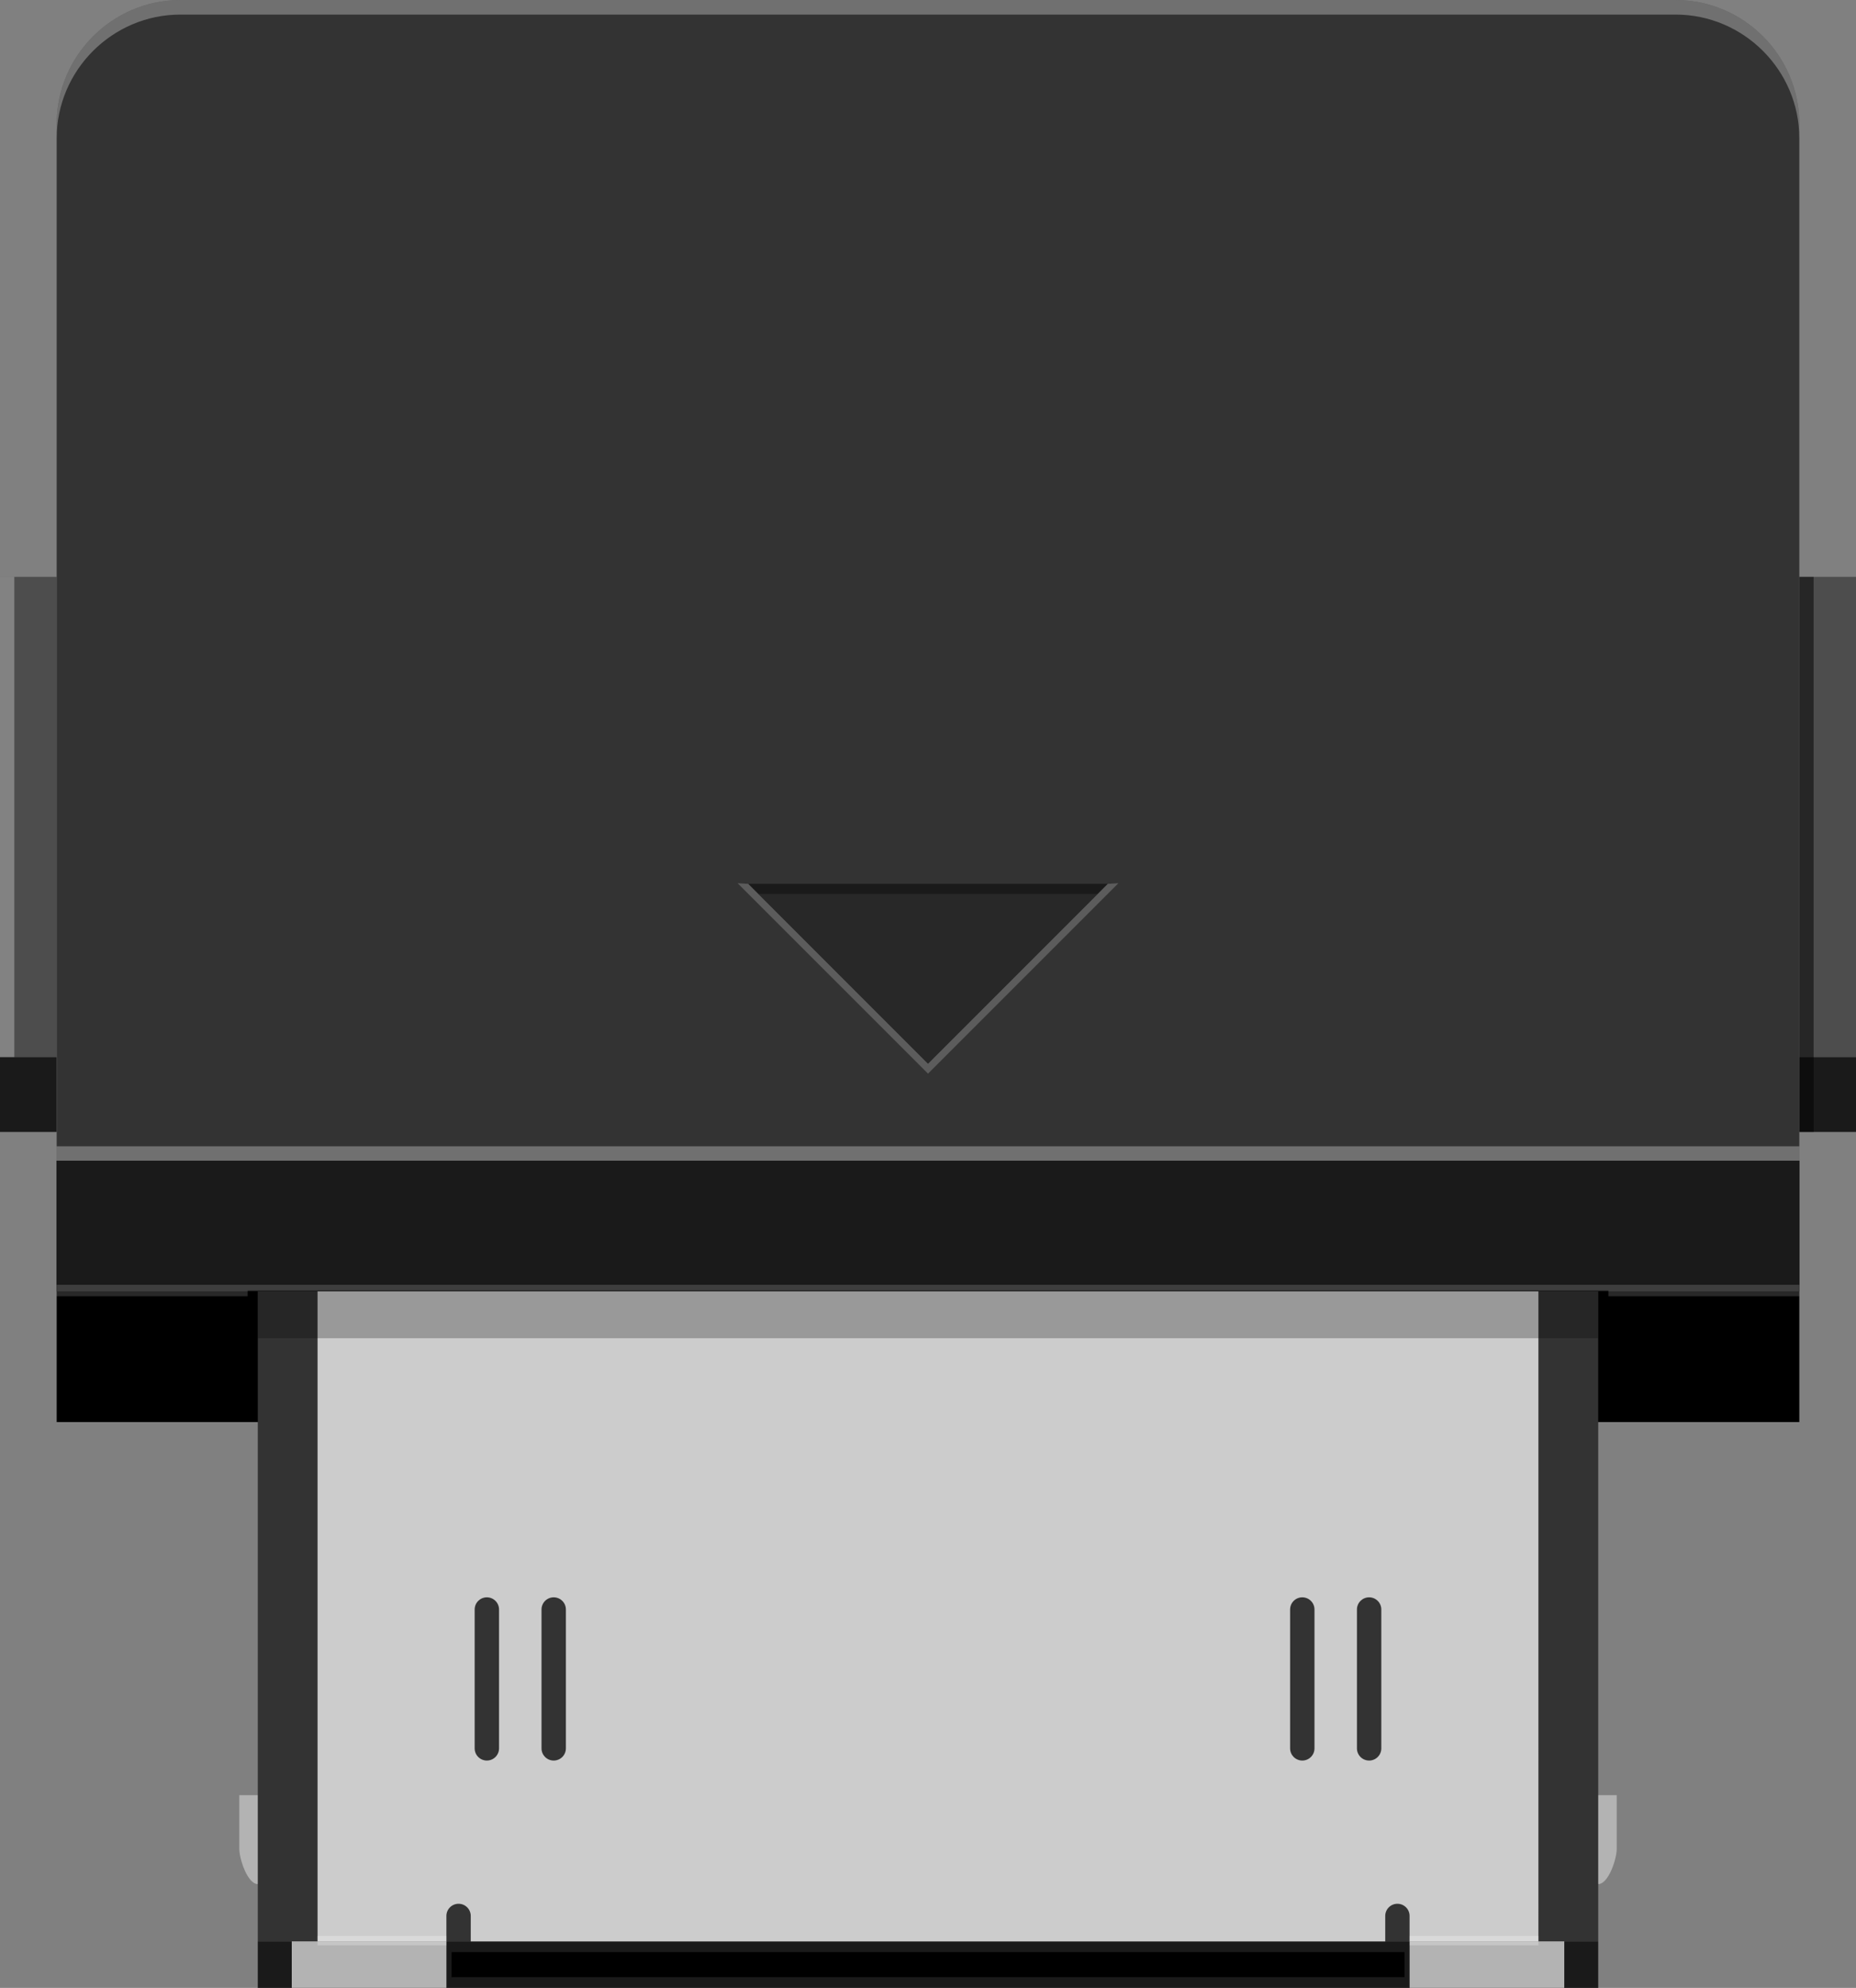 <?xml version="1.0" encoding="utf-8"?>
<!-- Generator: Adobe Illustrator 15.1.0, SVG Export Plug-In . SVG Version: 6.00 Build 0)  -->
<!DOCTYPE svg PUBLIC "-//W3C//DTD SVG 1.1//EN" "http://www.w3.org/Graphics/SVG/1.1/DTD/svg11.dtd">
<svg version="1.1" id="Ebene_1" xmlns:svg="http://www.w3.org/2000/svg"
	 xmlns="http://www.w3.org/2000/svg" xmlns:xlink="http://www.w3.org/1999/xlink" x="0px" y="0px" width="64.799px"
	 height="69.384px" viewBox="0 0 64.799 69.384" enable-background="new 0 0 64.799 69.384" xml:space="preserve">
<rect x="0" y="0" width="64.799" height="69.384" fill="#808080" stroke="none"/>
<g>
	<g>
		<path fill="#B3B3B3" d="M56.445,64.531c0,0.356-0.289,1.229-0.646,1.229c0,0-0.646-0.873-0.646-1.229v-1.875h1.292V64.531z"/>
		<path fill="#B3B3B3" d="M8.355,64.531c0,0.356,0.289,1.229,0.646,1.229c0,0,0.646-0.873,0.646-1.229v-1.875H8.355V64.531z"/>
		<rect x="1.979" y="40.509" width="60.841" height="9.125"/>
		<rect x="1.979" y="40.509" fill="#1A1A1A" width="60.841" height="4.563"/>
		<rect x="9" y="45.072" fill="#333333" width="46.799" height="22.688"/>
		<rect x="9" y="67.759" fill="#1A1A1A" width="46.799" height="1.625"/>
		<rect x="15.766" y="68.134" width="33.269" height="0.875"/>
		<rect x="49.214" y="67.759" fill="#B3B3B3" width="5.4" height="1.625"/>
		<rect x="10.186" y="67.759" fill="#B3B3B3" width="5.4" height="1.625"/>
		<path fill="#CCCCCC" d="M11.087,45.072v22.688h4.498v-0.888c0-0.234,0.19-0.425,0.425-0.425s0.425,0.19,0.425,0.425v0.888h31.928
			v-0.888c0-0.234,0.19-0.425,0.425-0.425s0.425,0.19,0.425,0.425v0.888h4.498V45.072H11.087z M17.423,61.023
			c0,0.234-0.19,0.425-0.425,0.425c-0.235,0-0.426-0.19-0.426-0.425v-4.847c0-0.234,0.19-0.425,0.426-0.425
			c0.234,0,0.425,0.19,0.425,0.425V61.023z M19.757,61.023c0,0.234-0.19,0.425-0.426,0.425c-0.234,0-0.425-0.19-0.425-0.425v-4.847
			c0-0.234,0.19-0.425,0.425-0.425c0.235,0,0.426,0.19,0.426,0.425V61.023z M45.893,61.023c0,0.234-0.19,0.425-0.426,0.425
			c-0.234,0-0.425-0.19-0.425-0.425v-4.847c0-0.234,0.19-0.425,0.425-0.425c0.235,0,0.426,0.19,0.426,0.425V61.023z M48.226,61.023
			c0,0.234-0.19,0.425-0.425,0.425c-0.235,0-0.426-0.19-0.426-0.425v-4.847c0-0.234,0.19-0.425,0.426-0.425
			c0.234,0,0.425,0.19,0.425,0.425V61.023z"/>
		<rect x="62.82" y="20.134" fill="#4D4D4D" width="1.979" height="16.76"/>
		<rect y="20.134" fill="#4D4D4D" width="1.979" height="16.76"/>
		<rect x="62.82" y="36.894" fill="#1A1A1A" width="1.979" height="2.615"/>
		<rect y="36.894" fill="#1A1A1A" width="1.979" height="2.615"/>
		<path fill="#333333" d="M58.5,0H6.299c-2.376,0-4.32,1.944-4.32,4.32v36.189H62.82V4.32C62.82,1.944,60.876,0,58.5,0z"/>
		<path opacity="0.3" fill="#FFFFFF" d="M1.979,4.829c0-2.376,1.944-4.32,4.32-4.32H58.5c2.376,0,4.32,1.944,4.32,4.32V4.32
			C62.82,1.944,60.876,0,58.5,0H6.299c-2.376,0-4.32,1.944-4.32,4.32V4.829z"/>
		<polygon fill="#1A1A1A" points="38.675,30.85 32.4,37.125 26.125,30.85 		"/>
		<polygon opacity="0.2" fill="#FFFFFF" points="26.125,30.85 32.4,37.125 38.675,30.85 39.048,30.826 32.4,37.474 25.751,30.826 		
			"/>
		<polygon opacity="0.6" fill="#333333" points="38.325,31.199 32.4,37.125 26.475,31.199 		"/>
		<rect x="1.979" y="40.009" opacity="0.3" fill="#FFFFFF" width="60.841" height="0.5"/>
	</g>
	<polygon opacity="0.16" fill="#FFFFFF" points="1.979,44.842 1.979,45.243 8.646,45.243 8.646,45.042 56.154,45.042 56.154,45.243 
		62.82,45.243 62.82,44.842 	"/>
	<rect x="62.82" y="20.134" opacity="0.5" width="0.5" height="19.375"/>
	<rect y="20.134" opacity="0.3" fill="#FFFFFF" width="0.5" height="16.76"/>
	<rect x="9" y="45.072" opacity="0.25" width="46.799" height="1.636"/>
	<rect x="11.087" y="67.571" opacity="0.25" fill="#FFFFFF" width="4.498" height="0.327"/>
	<rect x="49.214" y="67.571" opacity="0.25" fill="#FFFFFF" width="4.498" height="0.327"/>
</g>
</svg>
